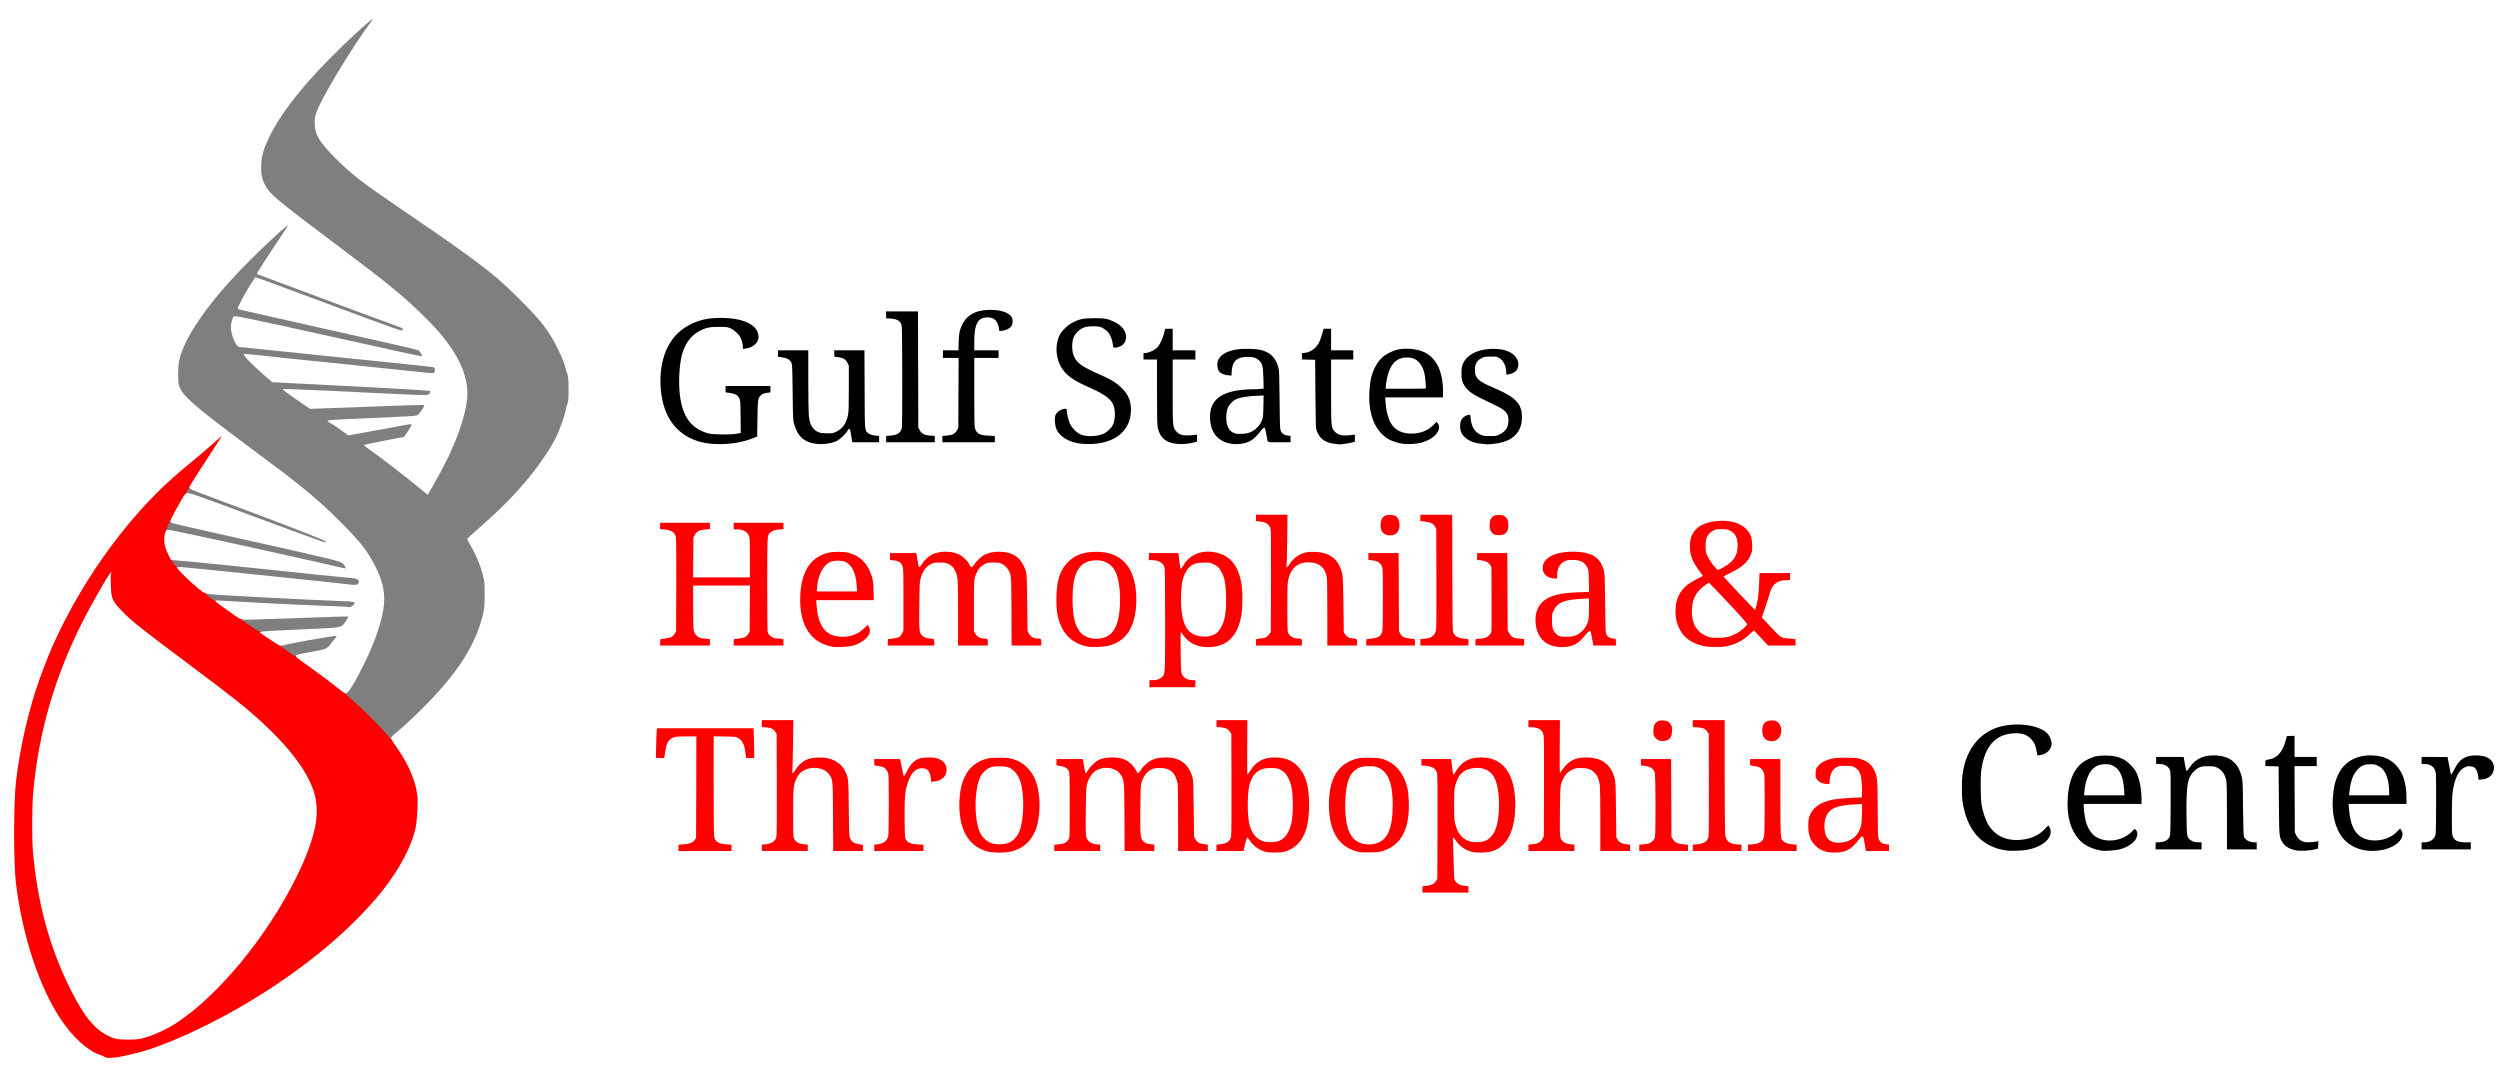 <svg class="img-fluid" xmlns="http://www.w3.org/2000/svg" width="1156" height="500" viewBox="0 0 11560 5000">
  <path d="M492.5 4890.75c-3.5-.5-8-2.75-10-4.5s-10-5-17.5-7.5c-58.25-18.25-128.25-81.75-185.25-167.5-98.5-148-176.25-384.5-206-626.75-11.25-92.25-11.25-372.25.25-472 17.5-154.25 61.75-344.5 111.25-478.75 26.5-72.5 46-121 66.5-165.75 141.75-310.25 360-604.25 591-796.5 20-16.5 51.5-42.75 70-58s47-40 63.5-54.75c34.5-30.75 50.75-44.25 47.5-38.75-1.25 2-22.5 34.75-47.25 72.5C916 2185.25 875 2250.25 875 2253.75c0 1.5 1.25 4 3 5.75 5 5-5 20-13.75 21-6.5.75-9.5 4.25-25 30.75-29.25 50.5-51.75 93-51.75 98 0 2.5 1.25 6 2.5 7.25 4 4-10 33-16.25 34-13.25 2-18.5 43.25-10 77 4.5 18.75 25.25 62.25 29.5 62.75 1.75.25 4.75.25 7 0s8.75 6 14.75 13.75c10 13.25 10.5 14.5 6.25 17.5s-3.25 4.75 12.25 22c24.5 27.25 85 81.5 106.25 95.25 5 3.25 13.5 6.5 19 7.5 9.25 1.5 41.25 22.25 41.25 26.5 0 1.25-1.75 3-4 4.25-3.25 1.75 3.75 8 34.25 29.75 76.75 54.75 82.25 58.25 93 58.25 8.25 0 15.25 3.75 45.25 24 42.5 29 40.5 27.25 36.5 32.25-1.75 2-2.75 4.25-2.25 4.75s21.25 14.5 46 31.25c39.75 26.75 45.75 30 52.75 28.75s11.75 1.25 38 19.5c25.5 17.5 30 21.5 29 26-1.75 6.5-1.5 6.5 55.75 47 49.5 35 102.25 74.5 141 105.75C1594 3207 1599 3210 1604 3205c5.25-5.25 136.75 118.5 184 173.75 17.5 20.5 21.25 26.25 20.25 31.5-.75 4.25 1.5 10 7.5 18.5 4.5 7 15.75 23.25 24.75 36.25 50.25 72.75 82.25 149.5 89.5 214.25 3.25 30.25-.75 109-7.5 144.25-16.5 85.25-73.5 193.5-157 298.75-73 92-183 199.25-298 291.5-153 122.5-327 233.5-505 322.75-133 66.5-260.25 117-338.75 134.5-16.5 3.75-41.75 9.5-56.25 13-25.75 6-62.75 9.5-75 6.75m150-86c43.75-7 120.5-40 173.5-74.75 194.5-127.25 420.25-401.75 555.25-675.5 67.25-136.25 97.5-239.75 93-319.5-2.75-46.5-11.5-79-34.25-126.25-39-80.75-113.25-172-220-269.75-77.5-71.25-128.5-111.25-350-277.25C645.25 2901 612.5 2875 564.25 2826c-31-31.25-43.25-50.25-48-73.25-4.25-19.5-6-84.75-2.75-100.25l1.75-8.75-5.75 6.75c-15 17.75-90.75 150.25-128 224.5-129.25 256-204.25 516.5-228.25 792.5-5.25 60.75-6 211.25-1.25 266.25 20.25 237 76.75 446.25 171 635 44.75 89 75.5 136.75 114 175.75 27.75 28 66.25 51 99.75 59 17.5 4.25 82.5 5 105.75 1.25m5935-692V4098l17-1.75c23.25-2.25 36-8.5 44.75-21.5l7-10.75.75-241.25c.5-213.5.25-242.75-3.25-251.75-7.25-19.25-22-27.5-52.5-30.25l-18.75-1.5V3510h137l1.5 7c.75 3.75 2.75 20 4.25 36.25 1.75 17.5 4 29 5.5 28.5s7-8 12.25-17c26-43 61.5-62.25 114.75-62.25 45 0 76.75 12 105 40 40.5 40 60.25 121.5 52.75 215.75-8.5 104-47.25 164.25-115.75 180.5-20.5 4.75-66.75 4.75-84.5 0-30.25-8-55.5-25.75-73-51.5-11.5-17.25-16-19-14-5.25.75 5 2.25 47 3 93 1 46 2.75 87.25 4 91.5 3 9.75 16.25 22.25 27.25 25.5 4.75 1.5 15.25 3.5 23.25 4.5l14.25 1.5v29.5h-212.5zm291.75-225.25c16.75-7 34-25.5 43.25-45.75 26.25-58.5 25.5-188.5-1.75-244-18.5-38-59.25-54.75-108-44.25-39.75 8.5-60 30-73.25 77.75-5 18.5-5.5 25.5-5.5 90 0 64 .5 71.75 5.5 89.5 3 10.75 7.25 23.5 9.5 28.75 12.5 26.75 33.75 45 59.75 51.75 21.25 5.25 53.75 3.5 70.5-3.75M4568 3937.75c-58.25-14.5-99.5-54.75-118.75-116.5-11.5-36.75-15.75-84.75-12-132.25 3.5-42.5 10.25-70 24.5-99 19.75-41.25 53.75-68.75 100.75-81.75 12.75-3.5 25.5-4.5 58.75-4.5 37.75 0 44.5.75 61.25 5.75 30.5 9.75 47 19.5 67.75 40.25 32.75 32.75 49.25 74.75 55.25 140.75 3.5 37.75 0 86.25-8.25 119.75-17.75 70.75-61 114.5-127.5 128.5-24.75 5.25-78.25 4.75-101.75-1m92-39c24.75-8.75 44.25-29.25 55-58.25 20.75-55.5 22-172.5 2.5-229-10-29.5-28.5-51.5-52-62.25-16.25-7.75-67.75-8-86.75-.75-14.25 5.5-34 23-42.75 37.75-26 44.75-33.5 159.25-14.75 232.5 7.25 28.5 13.25 41 28.25 56.75 20.25 21.75 43.25 30 78 28.25 11.75-.5 26.25-2.75 32.5-5m1191.75 40c-30-8.25-56-27-73-52.75-5-7.5-10.5-13.25-12-12.75-1.75.5-5.5 12-8.5 25.75-3.25 13.5-6.25 27.25-7 30.5l-1.25 5.5h-125v-29.25l18-2c28.75-2.75 44-13.25 49.5-33.75 1.75-6.25 2.25-90.25 2-243l-.75-233.5-6.75-10.25c-8.5-13-21.25-18.75-43.75-20.25l-18.25-1.25V3330h142.75l-.75 126.25c-.5 69.5 0 126.25.75 126.25s6-7 11.25-15.5c27.75-45.5 61.75-64.5 114.5-64.5 47 0 78.25 11.75 106.5 40 37.25 37 53.25 91 53.25 180 0 86.25-15.5 140.75-51.25 179-16.75 17.75-40.5 31.5-64.75 37.25-19.75 4.5-68.75 4.5-85.5 0m64.5-51c28.25-12.5 47.5-42.5 56.25-87.75 7.75-39.75 7.25-122.75-1-162.5-5-23.75-18.25-51.5-30.25-63.75-5.25-5.25-15.75-12.25-23.5-16-12.5-5.75-16.75-6.5-41.5-6.25-22.5.25-30.25 1.25-42.25 6-29.5 11.25-48.5 37-57.75 77.5-8.75 39.25-8.75 133.25 0 172.5 10.75 47.75 36.25 77 74 85 18.5 3.75 52 1.5 66-4.75m365 51.25C6191 3918.5 6145 3845 6145 3721.25c0-118.75 38.5-185.5 122.5-211.75 16.5-5 23.75-5.75 61.25-5.75 46.75 0 61.5 2.75 89.75 16.25 44.75 21.25 76.75 66.75 90.25 127.5 2.25 10.5 4.75 36.75 5.5 59 4.5 126-34 200-118 227.75-17.5 5.75-25 6.5-60 7.25-27.5.75-44.75-.25-55-2.5m76.5-37.5c57.25-13.25 82.25-69 82.25-182-.25-103.5-24.5-158.25-77-173.5-10.25-3-20.75-3.75-40.25-3-22.75 1-28.5 2.25-41 8.25-40.75 20-58.25 64.5-61 153.75-4.25 138.25 28.5 198.25 109.25 199.75 7.5 0 20-1.25 27.75-3.25m2086.5 37.25c-20.5-5.75-38-15.75-51-29.5-23.5-25-32-49.25-31.75-91.75.25-22.5 1.5-32 5.5-43 14.75-41 48.5-64.75 108.5-77 20.25-4.25 89-9.5 130.25-10 3.75 0 4.25-3.25 4.25-30.75 0-35.25-3.5-67.5-8.75-80s-15.25-23.75-27.25-30c-9-4.75-14-5.5-40.25-5.5-26 0-31.25.75-40 5.5-20.25 10.75-30.25 29-33 59.25l-1.5 19h-10.5c-23 0-42.5-10.25-51-26.75-4-8-3.5-35 1.25-44.5 9.75-20.75 35.5-37.25 71-45.5 14.75-3.5 29.25-4.5 67.5-4.5 46.75.25 49.5.5 68.5 7 33 11.5 48.75 25.25 62 53.5 13 27.75 14.25 42.5 14.5 178.25.25 109.75.75 125.25 4.5 136.25 5.25 15.25 15.5 22.75 34.5 25l13.5 1.75v29.5h-107l-4.25-24.25c-7.25-42-7.25-42-12.5-42.75-3.5-.25-7.25 2.75-12.25 9.75-11.5 16.25-33.5 38.75-46 47.25-18.75 12.5-39.5 17.5-70.25 17.25-14.5 0-32-1.75-38.5-3.5m83.5-44.75c37.75-8 62.25-29.75 75-66.75 4.75-13.75 5.75-22.75 6.75-62.75l1-46.75-24.5 1.25c-89.25 4.25-122 16.25-140 51.75-12.75 24.75-13.25 73-1 96.75 13 25.25 42.75 35 82.75 26.5m-5390.25 26.25v-14.5l23.75-1.5c28.75-1.75 43.25-7.75 51.75-21.25l5.75-9.25.75-234.25.5-234.5h-46c-34 0-48.5 1-56.25 3.75-26.25 9.25-36 25-42 67.5l-4 28.75h-39l1.25-53c.5-29.25 1.75-60.25 2.5-68.75l1.5-15.75h446.25l1.5 41.75c1 22.75 1.75 53.75 1.75 68.75v27h-37.25l-1.25-8c-.75-4.5-2-13.75-2.75-20.75-4.25-34.25-14.75-53.75-34.5-64.5-9.75-5-14.5-5.5-61-6.25l-50.75-.75V3635c0 202 .5 231.25 3.75 239.5 8.75 20.75 21.5 27.5 55.5 29.75l23.25 1.5V3935h-245zm385 0v-14.5l18-2c28.25-2.75 43.75-13 49.5-33.5 2-6 2.5-85.25 2-243l-.75-233.75-6.75-10.25c-8.5-13-21.25-18.75-43.75-20.25l-18.25-1.25V3330h145.75l-1.5 115.75c-1 63.5-2.25 118.5-3.25 122.5-3 12.5 4.75 7.25 17.5-12.5 13.75-21.25 33-37 56-46 20.25-7.75 66-9.5 91.25-3.5 37.25 9 64.25 29 79 58.5 16 31.5 16 31.5 17.5 172.75 1.5 124.25 1.75 129.25 6.75 140.25 7.5 15.75 17.5 22.25 40 25.5l18.5 2.75v29h-137.25l-.75-158c-1-175.5-.5-171-17.75-196-16-23.25-51.5-35-87-29-31.5 5.5-51.75 20.75-65 49-13.75 29.25-14.75 39.75-14.75 159 0 108 0 109 5.75 120 7 14.25 20.75 21.5 44.5 24l17.25 1.75V3935h-212.5zm520 0v-14.5l15.75-1.75c28.75-3.25 43.5-15 49-39 3.25-14 3.5-272.25.5-285.75-2.75-12-11.75-25-20.5-30.25-3.75-2.25-15.25-5.25-25.75-7l-19-3v-29H4162l1.25 5.75c.75 3 3.75 18.5 6.75 34.25 6.5 35.25 7 37.5 10.75 37.5 1.75 0 7.75-10.25 13.75-22.5 13.25-27.5 29-44.75 49.25-54.25 13-6 18.75-7 44.25-7.75 24.5-.75 32.25-.25 46.5 4.25 33.75 10.25 49.25 36.5 40.25 68.5-5.5 20.25-26.25 34.5-55 37.75l-14 1.75L4304 3598c-3-31.25-15.75-45.5-40.75-45.5-29.75 0-50.25 20.75-65.5 66.25-13.25 39.75-15.5 66.5-14.75 166.25.75 87.5.75 89 6.5 98 8.75 14.25 23 19.75 54.25 21.5l26.25 1.25V3935h-227.5zm832.5 0v-14.5l20.25-1.5c25-2 38.25-8.75 45.75-23 5.25-9.75 5.25-12.75 5.25-158.75 0-140-.25-149.25-4.75-158-6-12.5-18-19.5-39-22.75L4885 3539v-29h122l2.75 15.75c1.25 8.5 3.75 23 5.5 32.5 1.5 9.25 4 16.75 5.75 16.75 1.5 0 5.5-5.25 9-11.75 8.75-16.75 33.75-41.25 50-49 17.5-8.5 35-11.75 62.75-11.75 40.75 0 67 9.5 90 32.25 7.75 7.75 16.75 20 20 27.25 3.5 7.5 7.5 13 10 13 2 0 6.5-4.5 9.5-10 10-17.75 31.5-38.75 49.5-48.25 20.25-10.5 38.5-14.25 70.75-14.25 64 0 103.25 29.75 121.5 91.5 3.75 12.75 4.5 31.5 5.75 144.75l1.5 130 6.25 11c9 15.75 16.5 20.25 38.5 23.5l19 2.75v29h-137.5v-148c0-88.5-1-154.75-2.5-164.5-1.5-9-6-23.25-10.25-31.75-13.75-28.25-34.75-39.5-73.5-39.5-17.25.25-25.25 1.5-34 5.25-23 10.5-37.75 28.75-48 59.25-5 14.5-5.25 21.75-6.25 126.75-1 120.25 0 131.75 11.5 145.25 8.25 9.75 17.5 14 37.5 16.25l15.5 1.75V3935h-137.25l-.75-155.5c-1-172-1-172-17.25-197.25-14.25-22.25-43-34.25-75.5-31.5-41 3.5-68.5 29.75-80.75 77.25-3.5 12.75-4.25 34-5.25 115.5-.75 55-.5 107 .5 115.5 3 28 18.25 42 49.5 45l16.75 1.75V3935H4875zm2192.5 0v-14.5l18.25-1.75c25.25-2.25 38.5-9.5 46.75-25.25l6.25-12.25.75-226.5c.5-162.5 0-230-2-239.5-5.25-24.5-19.75-35.25-50.5-37.25l-19.5-1.5V3330H7213l-.75 122.5c-.5 67.5-.25 122.5.5 122.5s5.75-6.75 10.75-14.75 15.25-20.25 22.75-27.25c24-22 48.25-30.5 87.75-30.5 44.75 0 77.75 11.75 100.75 36.25 14.75 15.5 23.75 32.75 30.75 58.25 5 18 5.5 27 6.75 146.75l1.5 127.5 6 10.5c7.5 13.25 20.75 20 42.25 22.25l15.5 1.75V3935H7400v-144.25c0-79.5-1.25-152-2.5-161.25-3.75-25.75-11.5-43.75-25-57-15.5-15.75-31.25-21.25-62.5-21.25-20.75 0-25.75 1-39 7-26 12-42.5 33.5-52.75 68.25-3.5 12.75-4.25 30-5.25 124.75-1 117.75-.5 122.25 11.25 136.5 8.5 10 18.25 14 39.25 16.25l16.5 1.75V3935h-212.5zm512.5 0v-14.5l19.75-1.5c11-1 23.75-3.25 28.25-5 10.5-4.5 20.5-15.5 24.25-26.5 4.25-13.25 3.75-288.25-.75-301-6.75-18.5-20.75-27.5-48.25-30.5l-15.75-1.75V3510h139.75l.75 179.5.75 179.25 6.75 11.75c9.25 15.25 22.25 21.5 49.25 23.75l20.25 1.5V3935h-225zm247.5 0v-14.5l20.25-1.75c31-2.5 46.5-12.75 52.25-34.25 1.75-6.25 2.25-89.5 2-243l-.75-233.25-6.75-10.25c-9-13.5-21.25-19-46.25-20.25l-20.75-1.25V3330H7975v257c0 142.25 1 263.75 2.5 272.5 4.25 30 18.75 42 54.75 44.75l20.25 1.5V3935h-225zm255 0v-14.5l19.75-1.5c35-2.75 49.75-12.75 55-36.75 3.25-15.5 3.75-274 .5-288.25-2.75-12-11.75-25-20.5-30.25-3.75-2.25-15.25-5.25-25.75-7l-19-3v-29h140v177c.25 186.5.25 188.5 11.75 201 8.25 9 22 14.25 43 16l20.25 1.75V3935h-225zM7671.25 3424c-12-4.5-23.25-17-25.25-28.25-2.75-15.25 0-40.25 5.5-47.5 10-13.5 17.5-17 35.5-17 21.25 0 32 5.75 40 21.25 5 9.5 5.75 14 4.75 29-1 20.5-7.75 33.75-19.75 40-10.75 5.5-29 6.75-40.75 2.5m505 .75c-17.75-5-27.25-21.25-27.5-46 0-32.75 13.75-47.5 44.25-47.5 13 0 18.25 1.25 23.75 5.25 17.5 13 24.25 35.5 17.25 59-7.5 25.75-30.25 37.25-57.75 29.25M5315 3161.25V3145h14.5c19.25 0 31.5-3.75 41.5-12.75 17.25-15 16.5-4.75 16.5-264.5 0-163-.75-237-2.75-244-6-21.5-28-33.75-59.75-33.75h-12.5v-32.5h136.75l3 28.25c4 37.75 5.25 44.25 8.75 44.25 1.5 0 6-6.5 10.25-14.25 23-44 73.25-69.5 127.5-64.5 84 7.75 129.75 58.75 143.5 159.5 4 28.25 3.25 98.75-1 126.75-16 104.25-67 155-156.25 155-49.5 0-88.25-19.25-113.75-56-5.25-7.75-10.5-14-11.25-14-1.75 0-1 113.25 1 166.25.75 25 4.25 34.25 16.5 44.5 9.25 7.75 22 11.75 38.25 11.75h11.75v32.5H5315zm292-224c17-7.25 25.5-14.5 35.5-30.25 21.25-32.75 28.75-75.25 26.75-150.75-1.5-55.5-5.25-78-17-103.25-10.75-23.75-20.25-34.25-39.25-43.5-16-8-17.75-8.25-45.5-8-33 0-49.5 5-66.5 19.5-12.5 10.5-25.25 34.25-31.5 57.75-7.5 28.25-11 87.25-7.5 129.5 6 72.75 23.25 109.25 59.25 125.75 24.75 11.5 63.5 13 85.75 3.25M3853.75 2991c-2.75-.5-11.25-2.25-18.75-3.75s-22-6.5-31.75-11c-67.75-31-103.25-100.75-103.25-202.5 0-122.75 44-197 129-217.75 23.25-5.75 71.5-5.75 93.5-.25 55.75 14.5 90.75 50.25 109 110.5 5.75 19.5 6.75 28.5 7.75 65.75l1.5 43h-266.5l1.75 24.75c4 61.75 22 105.5 52.25 126.25 17 11.75 32.5 16.5 59.25 18.25 41.5 2.5 79-10.75 107.25-38.25 9-8.75 16.75-16 17-16 .5 0 3 3.75 5.75 8.25 18.75 30.5-16.75 71.5-76.25 88-14.5 4-76.25 7.5-87.5 4.75m107.75-280.25c-4-59.5-20.25-96-50-111.5-15.5-8-50.5-9-69.25-2-34.75 13.25-59.25 58.5-64 118.5l-1.5 19.25h186.5zm1068 279.25c-52-9.25-94.25-39-116.25-81.25-21.5-41.5-28.5-75-28.5-136.25-.25-84.25 15.75-135.75 54-173.75 32.25-32.5 71.25-46.75 128.75-47.25 117-.5 180 67.75 186.5 202.25 1 16.5.25 42.5-1.25 57.75-10 97.25-49 152.25-123.25 173.75-20.5 5.75-79 8.75-100 4.75m71.75-40.5c39.25-10 63-44 72.5-103.25 11.75-74 4.5-162.5-16.25-204-19.75-38.75-59.25-57.5-106.5-50.25-65.5 10.25-91.5 61-91.5 179.25 0 79 11.5 126 38 154.75 22.5 24.5 63.25 33.75 103.75 23.5m2082 38c-10-2.75-23-7.75-29-11.25-34.25-19.75-54-59.75-54.25-108 0-62.75 32-101 98.75-118 26.25-6.75 53-9.75 106-11.75l43.25-1.75-1-49c-1-44.75-1.5-50.25-6.75-62.25-11.75-26-32.5-36.75-70.5-36.5-18.25 0-23.75 1-35.75 7-22.5 11-34 33.5-34 66.5v12.5h-9.5c-27.5 0-50.5-14.5-55.5-35-8.75-37 17.5-68 68.75-81.25 27.25-7 71-9.75 100.25-6.5 67.5 7.75 96.5 29.75 112.5 86.5 3.75 13 4.5 33.75 5.75 151.25 1.25 124 2 137 6 144.25 6 11 14.25 16 29.75 18l13.25 1.5.75 15.75.75 15.5h-105l-2.5-13.75c-1.5-7.5-4-20.25-5.25-28-4.5-24.75-5-25.75-9.5-25.75-2.75 0-11.5 8.5-21.25 20.75-16.25 20-32.75 34.75-48 42.5-24 12-66.5 15-98 6.75m107-51.75c27-12.5 47.75-38.75 54.5-68.5 1.5-6 2.75-31 2.75-55.5V2767l-30.5 1.75c-83.25 4.25-113.75 16.25-132 52.25-8.25 16.25-8.5 18-8.75 44.75 0 33.75 3.75 48.25 16 62 12.75 14.25 23.5 17.5 55.5 16.5 23-.75 28.25-1.75 42.5-8.5m595.5 53.25c-59.75-11.5-99-38-120.5-81.75-12.75-25.75-17.75-48.5-17.75-81.25 0-53.5 17.5-92.25 55.75-122.25 12.5-10 52.75-32.75 71.25-40.25.25-.25-7.25-11-17-23.75-31-41.25-43.25-72.75-43.5-113.5-.25-68.75 39.5-107.25 120.5-116.5 60.75-7 113 7 141.25 37.75 18.75 20.25 24.75 36 26.25 70 .75 22.25.25 28.75-4.5 42.25-12.5 37-39.25 61.75-97.75 90.25-16.5 8-30 15.25-30 16 0 2.5 143.25 154 145.25 154 2.5 0 9.5-28.5 14-57.25 2-13.25 4.5-44 5.25-68.25l1.5-44.5h141.75v31.75l-22.25 1.25c-18 1-24.5 2.75-35.5 8.5-17.25 9.5-28.25 24.25-34.75 46.75-6 21.25-28.75 91-34.5 106l-4 10.5L8174 2884c54.75 58.75 56.25 60.25 70.75 64.5 7.5 2.25 18.25 4 24 4s15.75.75 22.25 1.5l11.5 1.75V2985H8176l-33.25-35-33.25-35.25-17 16c-29 27.5-54.25 42-91.75 53.25-18.5 5.5-28 6.75-59.5 7.5-25 .5-43.5-.25-55.5-2.5m113-46.25c9.75-3.25 25-10 34.25-15.5 18.5-11 43.5-32.5 45.75-39.75 1.25-3.75-17-24.75-86.25-98.75-48.25-51.5-88.75-93.75-89.75-93.75-5 0-32.75 20.75-44.25 33-22.25 23.75-32.75 50.25-35 89.5-4 67 25.25 113 81.75 128.75 20.25 5.5 70.5 3.75 93.5-3.5m-30.25-319c48.25-27.5 66.5-55.25 66.5-101 0-36.25-12.25-59-38-70.5-11-4.75-17.25-5.75-37-5.75-27 .25-36.75 3.5-52.25 17.25-15.75 14.25-21.25 30.25-21.25 60 0 19.25 1.25 28.25 5.25 39.5 9 24 44 71.75 53 71.75 2.25 0 13-5 23.75-11.25M3052.5 2970c0-10.25 1-15 3.25-15 15.25-.75 40-5.25 47.5-8.75 6-2.75 11.75-8.5 16.25-16l6.75-11.5.75-213.25c.5-143-.25-216.5-2-223-5.75-21.75-21.5-31.75-52.5-34.25l-20-1.5v-29.25h230v29.25l-20.5 1.5c-28 2.25-40.75 9-49.5 25.5l-6.25 12.25-.75 92-.75 92h262.75v-91.75c0-84.5-.5-92.75-4.75-102.25-8.5-18.75-28.75-28.5-59.25-28.5h-11v-30h230v29.25l-20 1.5c-20.5 1.75-35 7-43.25 16.25-11.5 12.75-11.5 12-11.75 236.75 0 132.5 1 215.75 2.5 221.5 4.5 16.25 24.75 29.75 44.25 29.75 5.25 0 13.75.75 19 1.5l9.25 1.75V2985h-230v-15c0-8.25.75-15 2-15 12.5-.25 44.5-5.75 50.5-8.75 4-2 10.5-8.5 14.5-14.25l6.75-10.5.75-107 .75-107H3205v96c0 53.75 1 101.75 2.5 109 4.5 23.75 23 39.75 46.25 40 5.5 0 14.25.75 19.5 1.5l9.25 1.75V2985h-230zm1052.5 0c0-8.25.75-15 2-15 13.75-.25 44.75-5.75 50.75-9.25 4-2.5 10-10 13.5-16.75l6.25-12.5v-145c0-136-.5-146-4.75-155.5-2.5-5.5-7.5-12.5-11.25-15.5-7-5.25-26-10.5-39-10.5h-7.5v-32.5h122l2.75 16.25c1.5 9 4 23.5 5.5 32.5 1.75 10 4 16.25 6 16.25 1.75 0 7-6.5 12-14.5 12-19.5 31-36.75 50-45.5 33.5-15.5 85.25-15.25 120 .5 19.25 9 42.25 31.25 50.25 49 6.25 14 11.5 13.5 21.25-1.75 10-15.5 33.75-38 47.25-45 36-18.25 94.5-19 132-1.25 28 13.25 49.25 41.5 60.25 79.75 3.5 13 4.25 32.75 5.5 143.75l1.5 128.75 6.25 12.5c7.5 14.75 22.25 23.75 39 23.75 17.25 0 18.5 1.25 18.5 17.75V2985h-137.25l-.75-158c-.75-155.75-1-158.5-6.25-174.5-6.75-20-19.5-35.5-36.75-44.5-11.5-6-15.25-6.75-40.25-6.75s-28.75.75-40 6.75c-22.5 11.75-35.75 29.75-45.5 60.75-4 13.75-4.5 25.5-4.5 132.5v117.5L4510 2930c7.5 13.5 23.25 22.5 39 22.5 17.25 0 18.5 1.25 18.5 17.75V2985H4430v-148.75c0-126-.5-152-4-168-6.75-32.5-19.25-51-41.5-61-11.25-5-17.25-6-39.5-6-23.75 0-27.75.75-40.5 7-23.5 11.5-39.5 34.5-48.5 69.75-3.5 13-4.5 34-5.25 119.75-1.25 117.75-.5 127.25 12.75 140.5 8.75 8.75 23 14.25 36.75 14.25 18.25 0 19.75 1.5 19.75 17.75V2985h-215zm1702.5 0c0-16.5-2.25-15.25 28.25-18.5 16.25-2 25.5-7.25 33.75-19.5l6.75-10.5.75-235c.5-207.75.25-236.5-3.25-245.5-7-18.5-20.5-26.75-49.25-29.75l-17-1.75V2380h145.75l-1.25 117c-.75 64.25-2.25 118.75-3.25 121.25-3.75 9.25 6 4 12-6.25 15.5-26.25 38.25-44.75 67-54.75 12.75-4.25 21.75-5.5 43.5-5.5 78.25-.25 121.25 33.75 136.5 107.75 1.75 9 3.5 59.25 4.5 139.5l1.5 125.25 6.25 8.75c7.75 11.5 16.5 16.75 31.75 18.5 24.25 2.75 23.25 2 23.25 18.5v15h-137.5v-152.5c0-102.25-1-156.5-2.75-165.5-9-43-33.25-64-77.25-66.5q-82.875-4.5-101.25 83.25c-3 15-3.75 39.5-3.75 126 0 70 1 109.75 2.75 114.5 6 16.25 25 28 45.25 28.25 18.5 0 19.5 1 19.5 17.75V2985h-212.5zm510 0c0-10.25 1-15 3.25-15 1.5 0 12.5-1.25 24-2.5 24.75-2.75 37-9.5 44.25-24.25 4.5-9 4.75-17.75 5.5-149.5.5-96-.25-143.5-2-151-5.75-23-20.75-34.25-48.75-37l-16.25-1.5v-31.75h139.75l.75 180.75.75 180.5 5.5 10.25c8 14.75 18.75 20.75 43.75 23.5 11.5 1.5 21.5 2.5 22.75 2.5 1 0 1.75 6.75 1.75 15v15h-225zm250 .25v-14.5l9.5-1.75c5-.75 13.25-1.5 18-1.5 12-.25 27.5-7.75 35.5-17 3.75-4.5 8-13.75 9.5-21 2-9.5 2.5-77.75 2-240.75l-.75-227.5-5.5-10.25c-8-15-18.75-20.75-45.5-24l-22.75-2.75V2380H6715l.5 269.5c.75 245.5 1 270 5 276.75 10 18 22.5 24.5 55.25 27.75l14.25 1.25V2985h-222.5zm255 0v-14.5l9.5-1.75c5-.75 13.75-1.5 19.25-1.5 20.5-.25 42-16 45-33.25.75-4.5 1.25-73.25.75-153.25l-.75-145-6.25-9.25c-8-12-22.75-19-43.5-21l-16.5-1.5v-31.75h139.75l.75 178.25.75 178 6.25 12.5c3.5 6.75 10 15 14.5 18 8 5.25 13.5 6.5 41.25 9.5l14.25 1.5V2985h-225zm-420-501c-13.5-8.75-18.5-20-18.75-40.5 0-20 5.5-34 17-42.25 10.25-7.5 43.25-7.5 53.25 0 11.25 8.25 17.25 22.5 17.25 41 0 19.75-6.25 33.75-18.5 41.75-12 8.25-38.5 8.25-50.25 0m508.75 3.5c-8.75-3.75-18.75-15.75-21.5-26.25-4-14.25-1.5-40.5 4.5-48.5 10-13.5 17.25-16.75 37-16.75 14.75 0 19.75 1 25.25 5.25 13.75 10 17.25 17.5 18 38 .75 16.5 0 21-5 30.25-7.75 14.5-18.75 20.25-38.25 20-8.25 0-17.25-1-20-2" style="transform:none" fill="red"/>
  <g style="transform:none" fill="#7F7F7F">
    <path d="M1787.5 3394.5c-27-32.75-111.25-117-155.5-155.25l-34-29.5 9.75-9.25c13.25-12.5 37.5-53.75 69.5-118s49-104 65.75-152.5c46.75-136.5 45-207-7.75-311.75-32.75-65.5-65.25-107.75-146.5-190.5-69.25-70.5-123-119-205-185-49.75-40-72-57-232.5-176.5-257.25-191.75-306.5-234.75-323-282-6.5-18.5-6.25-86.75.25-116.75 26.25-121.5 161.75-306 373.25-509 82.5-79.25 126.5-118.5 129.5-115.5.75.5-19.75 32-45.25 69.75-41.5 61.25-98.5 150-98.5 153.25 0 1.25 1.5 1.75 121.25 46.25C1357 1330 1438.5 1360.5 1490 1380c84.75 32 310 115.25 353.75 130.75 13.5 4.75 17.75 7.25 18.25 11.5 2 12.75 11.75 16-358.25-121.75-285-106.25-317.25-118-321.75-118-7.5 0-87.5 140.5-82.75 145.25 2.25 2.25 15.5 5.5 134.5 32.25 48.25 10.75 145 32.5 215 48.5 70.25 15.75 180.5 40.5 245 55 163.75 36.5 235.25 53.25 241 56.5 6 3 19.25 24.5 16.75 26.75-2 2-56-9.5-354-75.75-271.5-60.5-349.25-77.5-441.25-96.25-69.5-14.25-72.5-14.5-76.75-10.25-5 5-12 33.75-12 49.25 0 26 15.25 69.5 29.25 84.5 4.5 4.5 9.25 6.75 14.5 6.75 4.25 0 38 3.25 75 7.5 37.25 4 183.5 19.25 325 33.75 141.75 14.5 310.5 32 375.5 38.5 64.75 6.75 119 12.75 120.25 13.75 4 2.5 5.75 13.25 3 20-2 5.75-3.75 6.5-14.25 6.5-6.75 0-21.5-1.25-33.25-2.5s-65-7-118.75-12.5c-163.5-16.75-216.75-22.5-236.25-25-10.25-1.25-38.5-4-62.5-6.25s-74.75-7.25-112.5-11.25-76.5-8-86.25-8.75c-9.5-1-62.5-6.75-117.25-12.75-55-6-100.5-10.5-101-10-5.75 5.75 30.25 44 89.75 95.5l41.25 35.75 201.25 10.25c261.25 13.25 464.25 24.5 497.25 27.5 14.5 1.5 27.75 2.5 29.5 2.5 4.5 0 3.5 8.75-1.75 13.5-2.5 2.25-8.5 4.75-13 5.5-8.25 1.5-121-3-258.5-10.25-139.75-7.25-224-11.25-296.25-13.75-40.5-1.5-82-3-91.75-3.5-10-.25-18.25 0-18.25 1 0 2.75 29 24 80.75 59.75l44.75 30.75 76.5-2.75c336.25-12.75 450.25-16.5 452-14.5 3.75 3.5-23.25 43.25-31.5 46.5-9.5 3.75-25.75 5-91.25 7.75-240.75 10-306.5 13.5-320 17-6.75 2-6.5 2.25 11.5 13 10.25 6.25 32.5 21.25 49.5 33.5l31 22.25 94-16.75c51.75-9.5 116.75-21.25 144.75-26.75s52-9.25 53.25-8.25c3.25 2-8.25 21.75-34.25 58.25-.5.5-27 5.75-59 11.75-74.5 14-119.75 23.25-124.25 26-2.75 1.5-.75 4 8.5 10.25 50.75 35 198.5 149 260 200.75 12.5 10.5 23 19 23.75 19 1.5-.25 40.75-69.25 65-114.5 66.25-124.25 109-244.25 117.5-329.25 8-79-22.75-167.25-89.5-257.25-31.5-42.25-54.25-68-105.25-119-94-93.75-167.5-154.25-405.25-332.5-285.75-214.25-316.5-240.25-337.5-285.25-11.25-24.75-15-42.5-15-73.75 0-49.75 9.5-84.75 38.75-144.75 58-118 170.5-257.75 338.75-420 67.25-64.75 136-126 138.75-123.5.5.75-8.25 13.5-19.25 28.5C1633 213.75 1514.25 407.5 1475 491c-15.25 32-20 50.5-20 77 0 53.25 20.5 88 96 163.5 76.25 76.25 119.5 109.75 310.25 239.75 207.75 141.75 262.75 180.25 347.5 244 80 60 111.25 87 186 160.75 107.25 106 142.25 150.75 185 237.75 21 42.25 30.75 67 36.75 93.75 2.25 9 5.75 20.25 8 25 6.25 12.75 6.25 128 .25 133-2.25 2-5.25 11.25-7 22-5 30.75-29.25 100-49 139-28 55.5-84.75 137.5-140.25 202.5-61.75 72.25-120.5 131-215.5 214.5-28 24.5-51.5 46-52.25 47.75-.5 2 5.25 14.25 13 27.5 29.25 49.5 50.75 102.25 61.75 151.75 5 22.75 5.75 32 5.5 79.5 0 45.5-1 57.75-5.5 80-31 146.25-119.75 285.5-288.25 451.5-43.75 43.25-84.75 80.75-120.75 111-15.5 13-19 17.25-18.25 22 .5 3 1 5.5.75 5.5s-10-11.5-21.5-25.5"/>
    <path d="M1333.5 3014c-18-12.5-33-23.75-33.25-25.25-.5-1.25 7-4.5 16.25-6.75 25.75-6.75 180.5-34.5 226.5-40.75 7-1 12.25-.5 13.25 1.25.75 1.25.5 2.5-1 2.5-1.25 0-10.5 11.25-20.25 24.75-23 31.75-20 30.5-93.75 44-64.75 12-71.25 13.5-73.25 18.75-1.5 3.75-6.5 1-34.5-18.5m-174.75-118.75-42.5-29 63.75-1.75c35-.75 145.75-4.5 245.75-8.25 100-3.5 183.25-6.25 184.75-5.75 1.25.5-3.5 10-10.75 20.75-20.5 30.25-19.5 30-111 34.75-41.25 2.25-104.25 5-140 6.5-94 3.75-141.25 7-144.5 9.5-2 1.5-16.75-7-45.5-26.75m451-88.75c-.5-.5-33-2.25-72.25-3.75-169.75-7-195-8-265-11.5-40.5-2.25-112-6-158.75-8.75s-94-5.5-105.25-5.75l-20-1-19.25-14.5c-10.75-8-19-14.75-18.5-15.25s9.5 0 20 1.5c33.25 4.25 427.5 25 591.75 31.25 66.75 2.5 77.5 3.75 77.5 8.5 0 6.5-15.5 20.25-22.75 20.25-3.5 0-7-.5-7.5-1M1590 2699.75c-43.25-5-159.75-17.5-306.25-32.5-53.5-5.5-123.25-12.75-155-16-62.5-6.5-179.25-18.25-248.75-25.25-24-2.5-48.75-4.5-54.75-4.5-10.5-.25-11.25-1-22-15.75l-11-15.5 22 1c36.5 2 325.5 31.25 654.5 66.25 51 5.25 107.25 11 125 12.5 49.25 4.25 53 4.75 59.75 10.25 7.75 6 8.25 13 1.5 19.75-6 6-11.75 6-65-.25m-38.75-81.25c-24.75-5.75-68-15.5-96.25-22-28.25-6.25-83.25-18.75-122.5-27.5-144-32.5-452.25-99.25-532.25-115.25-11.5-2.25-23.5-3.75-26.75-3-3.25.5-6 .5-6 0s4-9.75 9-20.75c8.75-19 9.25-19.5 13.25-15 3.25 4 39.25 12.75 182.75 44.75 591 131.75 602 134.25 615 148.25 7 7.25 13 19 10.5 20.25-1 .5-22-3.75-46.75-9.75m-63.75-115.25c-34.5-12-192.75-70-322.5-118.25-242.75-90.5-284-105-298.5-105-3.5 0-6.5-.5-6.5-1.25s3.25-6.5 7.25-12.75c4.75-7.75 7.75-10.5 9-8.5 3 5 23 12.75 147.5 59.25 293.75 109 481.25 182 483.25 187.75 1.25 4-5.5 3.5-19.5-1.25"/>
  </g>
  <path d="M9285 3933.5c-3.5-.5-14-2.25-23.75-3.75-36.75-6-77.75-25.75-106-51.25-38.5-34.75-66-90-78-157.5-4.25-23.25-5.5-40.25-5.5-77.25-.25-49.75 3-75.25 13.5-113.5 22.75-81 76-140.75 148-165.5 74.25-25.5 178.25-16.75 225.5 19 19.5 15 31.75 45.5 26.5 65.75-6 22.25-27 39.25-52 42.25l-12 1.25-4.25-21.25c-4.75-26.25-11.75-40.75-25.75-55.25-19.75-20.5-44.5-28.25-81.75-25.5-83.5 5.75-130 58-147.5 165.25-5 31.5-4.25 139 1.25 168.75 5.75 30.5 18.75 68.25 29.5 86.5 32.75 54.75 87.25 79.25 157.25 71.25 44.5-5 80.25-22.25 107-51.25 7-7.75 13.25-14 14-14 4.5 0 11.5 17.5 11.5 28.25 0 38.25-44.5 72-111.25 84.25-15.75 3-75.75 5.5-86.25 3.5m432.5 0c-66-11.75-105-39.25-131.25-92-20-40.25-27.75-84.75-25.5-142.75 4-98 35.25-160 94.75-188.25 29-14 43-16.75 80.75-16.75 36.5 0 54.5 3.75 81.25 16.75 20.25 9.75 48 37 59.25 58.25 16 30.25 25.75 79.75 25.75 130.75v18H9635v9.5c0 14.5 4.75 50 9 68 5.75 23 16.5 44.75 30 59.75 40.75 45.25 131.25 41.75 181.5-7.25l15.75-15.25 5.75 6.5c8 9.25 8 23.75.5 38.75-10.75 21-41.75 41.25-77.25 50.25-18.25 4.75-68.75 8.25-82.75 5.75m104.25-282.75c-3.75-59.75-20-94.75-51.25-110-12.25-6-17.25-7-35.5-7-25.25 0-43.5 7.25-59.5 23.25-18.75 18.75-33.5 59-37 100.75l-1.75 19.75h186.5zm797.75 281.75c-32-5.75-52.25-17.5-64.75-37-16.25-25.5-15.75-21.25-17.25-194.25l-1.25-157.5-30.5-.75-30.75-.75v-13.5c0-14.5-.25-14.25 18.25-17.5 36.75-6.25 61.75-35 75.75-87.5l5.25-20 17.75-.75 18-.75V3500h102.5v42.5h-102.75l.75 153.25.75 153 7 14.25c8.25 16.75 23.5 28.25 41 31 11 1.5 37 .25 53-3l8-1.75-.75 17.25-.75 17.25-17.5 4.5c-20.5 5-64.75 7.5-81.75 4.25m319.25 0c-45-6.5-83.75-28.5-108.5-61-33.5-44.75-48.75-109.75-43-185.25 3.75-49 11-78 27.25-110.25 28.5-56.5 87.25-87 159.25-82.75 46.5 3 77.5 16 104.5 44 33.5 34.75 49.25 84 49.25 154.5v25.75h-267.75l1.5 17c5.5 65.75 16.75 98.75 42.5 124.25 28.5 28.5 83.75 36 132.25 17.75 19.75-7.5 36-18.25 50.75-33.75l11-11.5 4.75 6.25c15.25 19.75 4 48.75-27.25 69.5-33.25 22.25-88.75 32.5-136.5 25.5m108.75-275.5c0-11.5-2.25-31-4.75-43.25-8-38.5-22.25-60.75-47.25-73-12.25-6-17-7-35.5-6.75-16.25 0-24.25 1.5-34.25 5.75-24.25 10.75-45.25 40-54.25 76.5-4 15.5-8.75 46-9 55.75v5.5h185zm-1080 254.5v-15.75l18.5-1.25c23-1.5 38.5-9.75 45.5-23.75 4.5-9 4.75-18.5 5.5-154.5.5-128.75.25-146.25-3.5-155.75-6.75-17.75-25.5-28-51.5-28h-12V3500h127l1.25 5.75c.75 3 3.25 17.5 5.75 32.5 2.5 15.75 5.5 26.75 7 26.75 1.75 0 7.75-7.25 13.5-16 27.25-41.25 67.75-59.5 124.75-55.75 63.5 4.25 100.25 35 116 97.25 5 19.25 5.5 29 6.5 143.25.5 67.5 2.25 126.5 3.5 131.75 4.5 17.25 24.75 29.5 49.25 29.5h10.5v32.5h-137.5v-150.75c0-95.75-1-156-2.75-165.25-5.5-29.75-18.5-49.5-40.75-61-10.75-5.5-16.75-6.75-38.25-7.5-32.75-1.25-48.5 3.25-66 19-34.75 31.25-41 64.5-39.25 212.5 1 92.75 1.5 95.75 16.75 108.75 9.5 8 22 11.75 39.75 11.75h13v32.5h-212.5zm1230-.25V3895h10.75c23.75 0 40.75-9 50-25.75 5.5-10.5 5.5-11.25 6.25-147.75.5-97.5 0-141-2.25-151-5-24.5-23.75-38-52.75-38h-12V3500h60c33 0 60 .5 60 .75 0 .5 3.25 18.25 7.5 39.5 4 21.25 7.5 38.75 7.5 39.25 0 .25 1 .5 2.5.5 1.25 0 8-11 14.75-24.5 19.5-38 38.75-54 72.5-60.75 20.75-4 55-1.75 73.25 5.25 33.75 12.5 46.5 48 28.25 78.75-7.75 13.5-26.75 23.5-48.25 25.5l-14.75 1.25-1.5-15.5c-2-18.75-9.25-35.75-17.5-41-3.25-2.25-11.75-4.75-18.75-5.75-10.75-1.25-15-.25-26.5 5.25-22.25 11-37 34-47.75 74.75-9.5 36.25-11.25 59.5-11.25 150.5 0 77.5.5 86 4.75 95.25 8.5 19 25.25 26 61 26h21.75v32.5h-227.5zm-7905-1859c-94.75-7.5-166.75-53.25-205.5-131-43.5-87-44.25-226.5-1.75-312 26.75-53.75 61-87.25 115.75-113.25 39.5-18.5 76.5-26 132.75-26 106.75 0 173.75 34 173.75 88 0 26.5-25.75 49.75-60 53.75l-12.5 1.5v-9.75c0-12.25-5.25-31.75-12-45-7.5-14.5-30.25-34.5-47.5-41.5-12.75-5-18.25-5.75-51.75-5.5-42.25 0-58.5 3.25-86 17.25-37.75 19-64.25 51.25-80.75 98.75-13.5 38.75-20.25 123.25-14.75 184 9.75 110.5 50.5 169.75 132.75 192.5 21 6 106.75 6.75 133.25 1.25l17-3.25-.75-75.5c-.75-72.25-1-75.75-6.25-85.5-7.75-14.25-18.75-20.5-43-24l-20.25-3v-29h207.5v29.5l-14.25 1.75c-16.25 2-24.5 5.5-32.5 14.25-11 11.75-11.75 16.75-13.25 104.25l-1.25 83.75-20.75 8.25c-52.75 21.25-123 30.75-188 25.5m482 .25c-55.5-6.75-86.75-35-102.5-92.25-5-17.75-5.5-27-6.75-146.5-1.5-118.75-1.75-128.25-6.25-137-7-14-19.25-21-42.25-24.5l-19.25-2.75V1620h140v140.75c0 77.25 1.25 150.25 2.5 162.25 3.5 30.75 10.5 48.25 24.75 62.25 15 14.5 28.5 18.5 61.5 18.5 21.75 0 27-1 39.25-6.75 29.75-13.75 47.5-38.5 55.5-77.5 3.25-15.75 4-38.25 4-123.75v-104.5l-6-12.75c-7.25-15.75-18.25-23-39.5-26.25-8.75-1.25-17.25-2.25-18.75-2.25-2.25 0-3.25-4.75-3.25-15v-15h139.75l.75 180.75c.75 199.5 0 188.25 16.75 202.5 7.75 6.5 26.5 11.75 41.5 11.75h8.75v30h-124l-5-30.5c-5.25-34.5-8.75-38.75-17.25-22.75-7 13.25-32.75 38.25-47.75 46.25-22.75 12.25-63.75 18.25-96.5 14.5m1231.25-.25c-57.5-4.5-103.25-29.75-120.25-66.75-7.5-16.75-10.5-49-5.75-63.75 5.5-16.5 28-31.75 47.25-31.75 4.5 0 5.5 1.5 5.5 7.5 0 14.5 8 46.25 15.5 62.5 9.25 19 28.25 39 45.25 47.25 26.25 12.75 71.5 12.75 104.75.25 18.5-6.75 39.75-26 48.25-43.5 7.5-15.5 10.75-40.25 8.25-64.75-4.25-44.5-32-70-114.25-106-65.75-28.75-96.25-48.25-120-76.5-36.5-43.25-45.5-114.25-21.25-166 9.25-19.75 37-47 59.75-58.75 32.25-16.75 51.25-20.75 101.25-20.75 49 0 62.5 2.5 94 17.75 30.5 14.5 49.75 37.5 52.75 63.75 1.75 14.75-3.75 30.75-13.75 40.5-8 7.75-25 14.25-37 14.25-8 0-8.25-.5-9.75-11.75-4.5-34.75-17-59.25-36.75-72.5-18.5-12.5-26-14.5-55.75-14.5-33.5.25-50.75 6-69.25 23.25-17.75 16.5-25 33.25-26.5 61.25-2 42.25 10.25 71.25 40.25 93.5 15.75 11.75 48 28.25 99 50.5 41.75 18.25 66 33.75 89.25 56.5 33 32.25 46 66.75 42.75 113.5-6.75 98.5-94 155-223.5 145m434.25 0c-49.25-5.25-76.75-28.75-86.5-74.5-2.75-13-3.5-47.25-3.5-165.75v-149.5h-62.5v-29.25l13-1.5c18.5-2.25 42.5-14.75 53-27.5 14-17.5 25.5-44.5 32.5-77.25 1.5-6.75 2-7 19-7h17.5v100h105v42.5h-105v146.75c0 162 .25 166 15.5 184.25 15.25 18.5 35.25 23 79 18.25l18-2v32.5l-9.25 2.5c-29.75 8-58.5 10.5-85.75 7.5m257.5.25c-65.25-8-102.5-53.25-102.5-124.75 0-75 47.5-114.75 149.75-125.25 14.25-1.25 36-2.5 48.75-2.5 12.5 0 28.75-.75 36.25-1.75l13.25-1.5-1-47.75c-1.5-54.75-4.25-66.25-19.75-81.75-13.25-13.25-31-18.25-60.75-16.75-44 2-63 21-66 66l-1.25 20.25-11.5-1c-39.25-4-53.5-17-53.75-48.5 0-14.25 1-18.5 7.5-28.75 13-21.5 39.5-35.25 81.75-42.5 31.75-5.5 93.25-3.75 117.5 3.75 41.25 12.25 64.5 37 75.75 80.75 3.5 13.25 4.25 35.75 5.25 145.75.5 84.25 1.75 133.75 3.75 140.75 4 15.25 15.5 24.75 33 26.75l14 1.75v29.5H5915c-59.75 0-52.25 3.5-57.5-25.5-7-39-7.75-42-12-42-2.5 0-10.25 7.75-17.5 17.25-15.5 20.5-30.5 34.75-45.75 43.5-21.5 12.5-54 18-84.75 14.25m76.25-51c27-8.25 50.5-30.5 61.5-58.25 5.25-13 5.75-19.75 6.75-64.5l1-50-21 .75c-51.75 1.5-91.25 8.25-110.5 18.5-9 4.75-27 23-31.5 32-12.5 24.5-13.25 72.25-1.25 96.25 7.5 15.25 17 23.25 33.5 28 13.75 4 43.75 2.5 61.5-2.75m399.5 51c-45.75-5-70.75-23-85-61.25-4.25-11.5-4.5-25-5.75-170l-1.25-157.5-30.5-.75-30.75-.75v-29l12.75-1.5c27.25-3.25 51.5-20.25 65.25-46 6.25-11.5 13.5-32.25 19.5-55l2.75-10.75H6155v100h102.5v42.5H6155v148.25c0 163.75.25 165.75 15.5 183.25 16 18.25 35.5 22.75 77.75 17.75l16.75-2v32.5l-13 4c-11.25 3-55.5 9.5-59.5 8.5-.75-.25-9.25-1.25-19.25-2.25m315.25-.25c-23.25-2.75-54-12.75-70.5-23-49.75-31.25-78.25-85.25-85.5-161.75-3-32.5-.25-81.5 6.25-114 8.5-41.25 30-81.25 55.5-103.25 16-14 48-29.5 69.5-34 39.5-8.25 91-3 123 12.75 55.75 27 85.75 90.25 85.75 180.5v28h-267.75l1.25 12c.75 6.5 2 20 2.75 30.25 2 22 11.5 56.75 20.5 73.25 18.75 34.5 51.25 52 97 52 40.75 0 74-12.75 100.75-38.75l15.75-15.5 4.75 6c23.5 29.75-15.25 75-77.5 90.5-23 5.75-57.75 7.75-81.5 5m104.25-255.75c2.25-2.5-2.5-56.5-6.5-71.75-13.25-51-42.5-75-87.5-71.5-38 2.75-61.75 23.25-77.25 66.75-6 16.75-14 57.25-14 72v5.5h92c50.75 0 92.75-.5 93.25-1M6853 2052.25c-36.5-3.5-60.25-12.5-79.25-30.25-15.75-14.25-22-28.75-22.25-50.5 0-26.25 9-41.75 29.25-50.25 17-7 18.25-6 20 14.5 2.75 35.5 17.5 60.75 43.75 73.5 13.25 6.5 16.5 7 44.25 7 29 0 30.75-.25 46.75-8.25 27-13.25 39.5-33.25 39.5-62.75 0-35.25-11-47.25-67.25-74.5-21.5-10.25-51.25-24.75-66.5-32.25-33.5-16.25-54-32.25-68-52.75-12.75-19.25-16.5-36-15.25-68.25.75-20 2-26.25 8-38.25 19.25-39.75 63.5-62.5 127.75-66 68.75-3.5 118.5 21 126.5 63 2.25 11.5-1 27-8 36.75-5.75 7.75-22 15.75-36.25 18l-10.25 1.5-1.25-17.75c-2-25.5-13.75-48-30.5-58.5-11.75-7.25-13.5-7.5-40-7.5-24.75 0-29.25.75-41.75 6.5-22.5 10.75-32.25 27.5-32.25 56.5 0 36.5 15.25 51 82.5 79.5 87.75 37 120.5 63 131.5 104.25 5.25 19.5 4.5 53.25-1.5 72.5-15.25 49.75-57.5 77.75-127 84.5-14.75 1.25-27.75 2.25-29.25 2.25-1.25-.25-11.75-1.25-23.25-2.5m-2755.5-22v-14.5l20-1.5c31-2.5 46.75-12.5 52.5-34.25 1.75-6.25 2.25-86.5 2-241.75-.75-229.5-.75-232-6-242-7.75-14.75-21.5-21.5-47.5-23.25l-21-1.25V1440h147.25l.75 268.25.75 268.25 6.25 12.25c8.75 16.75 22.25 23.75 49.75 25.5l20.25 1.5V2045h-225zm260 0v-14.5l20.25-1.5c25.5-2 38.5-8.75 47.25-24.25l6.25-11.25.75-161.75.75-162H4360v-35h71.75l1.25-39.25c1.25-33.25 2.5-42.75 7.75-58.75 18-55.75 58.5-85 123-88.75 56.75-3.25 102.75 10.5 115 34.5 5.75 10.75 4.75 30-2 40-7 10.75-26 20.25-42.75 21.75l-13 1-2.75-16.75c-5.25-30.75-22.5-46.25-51.5-46.25-45.5 0-61.5 29.5-61.75 114.5v38h112.5v35H4505v157c0 107 1 160 2.75 166.75 7.25 26 21.5 34 63 35.75l29.25 1.25V2045h-242.5z" style="transform:none"/>
</svg>
